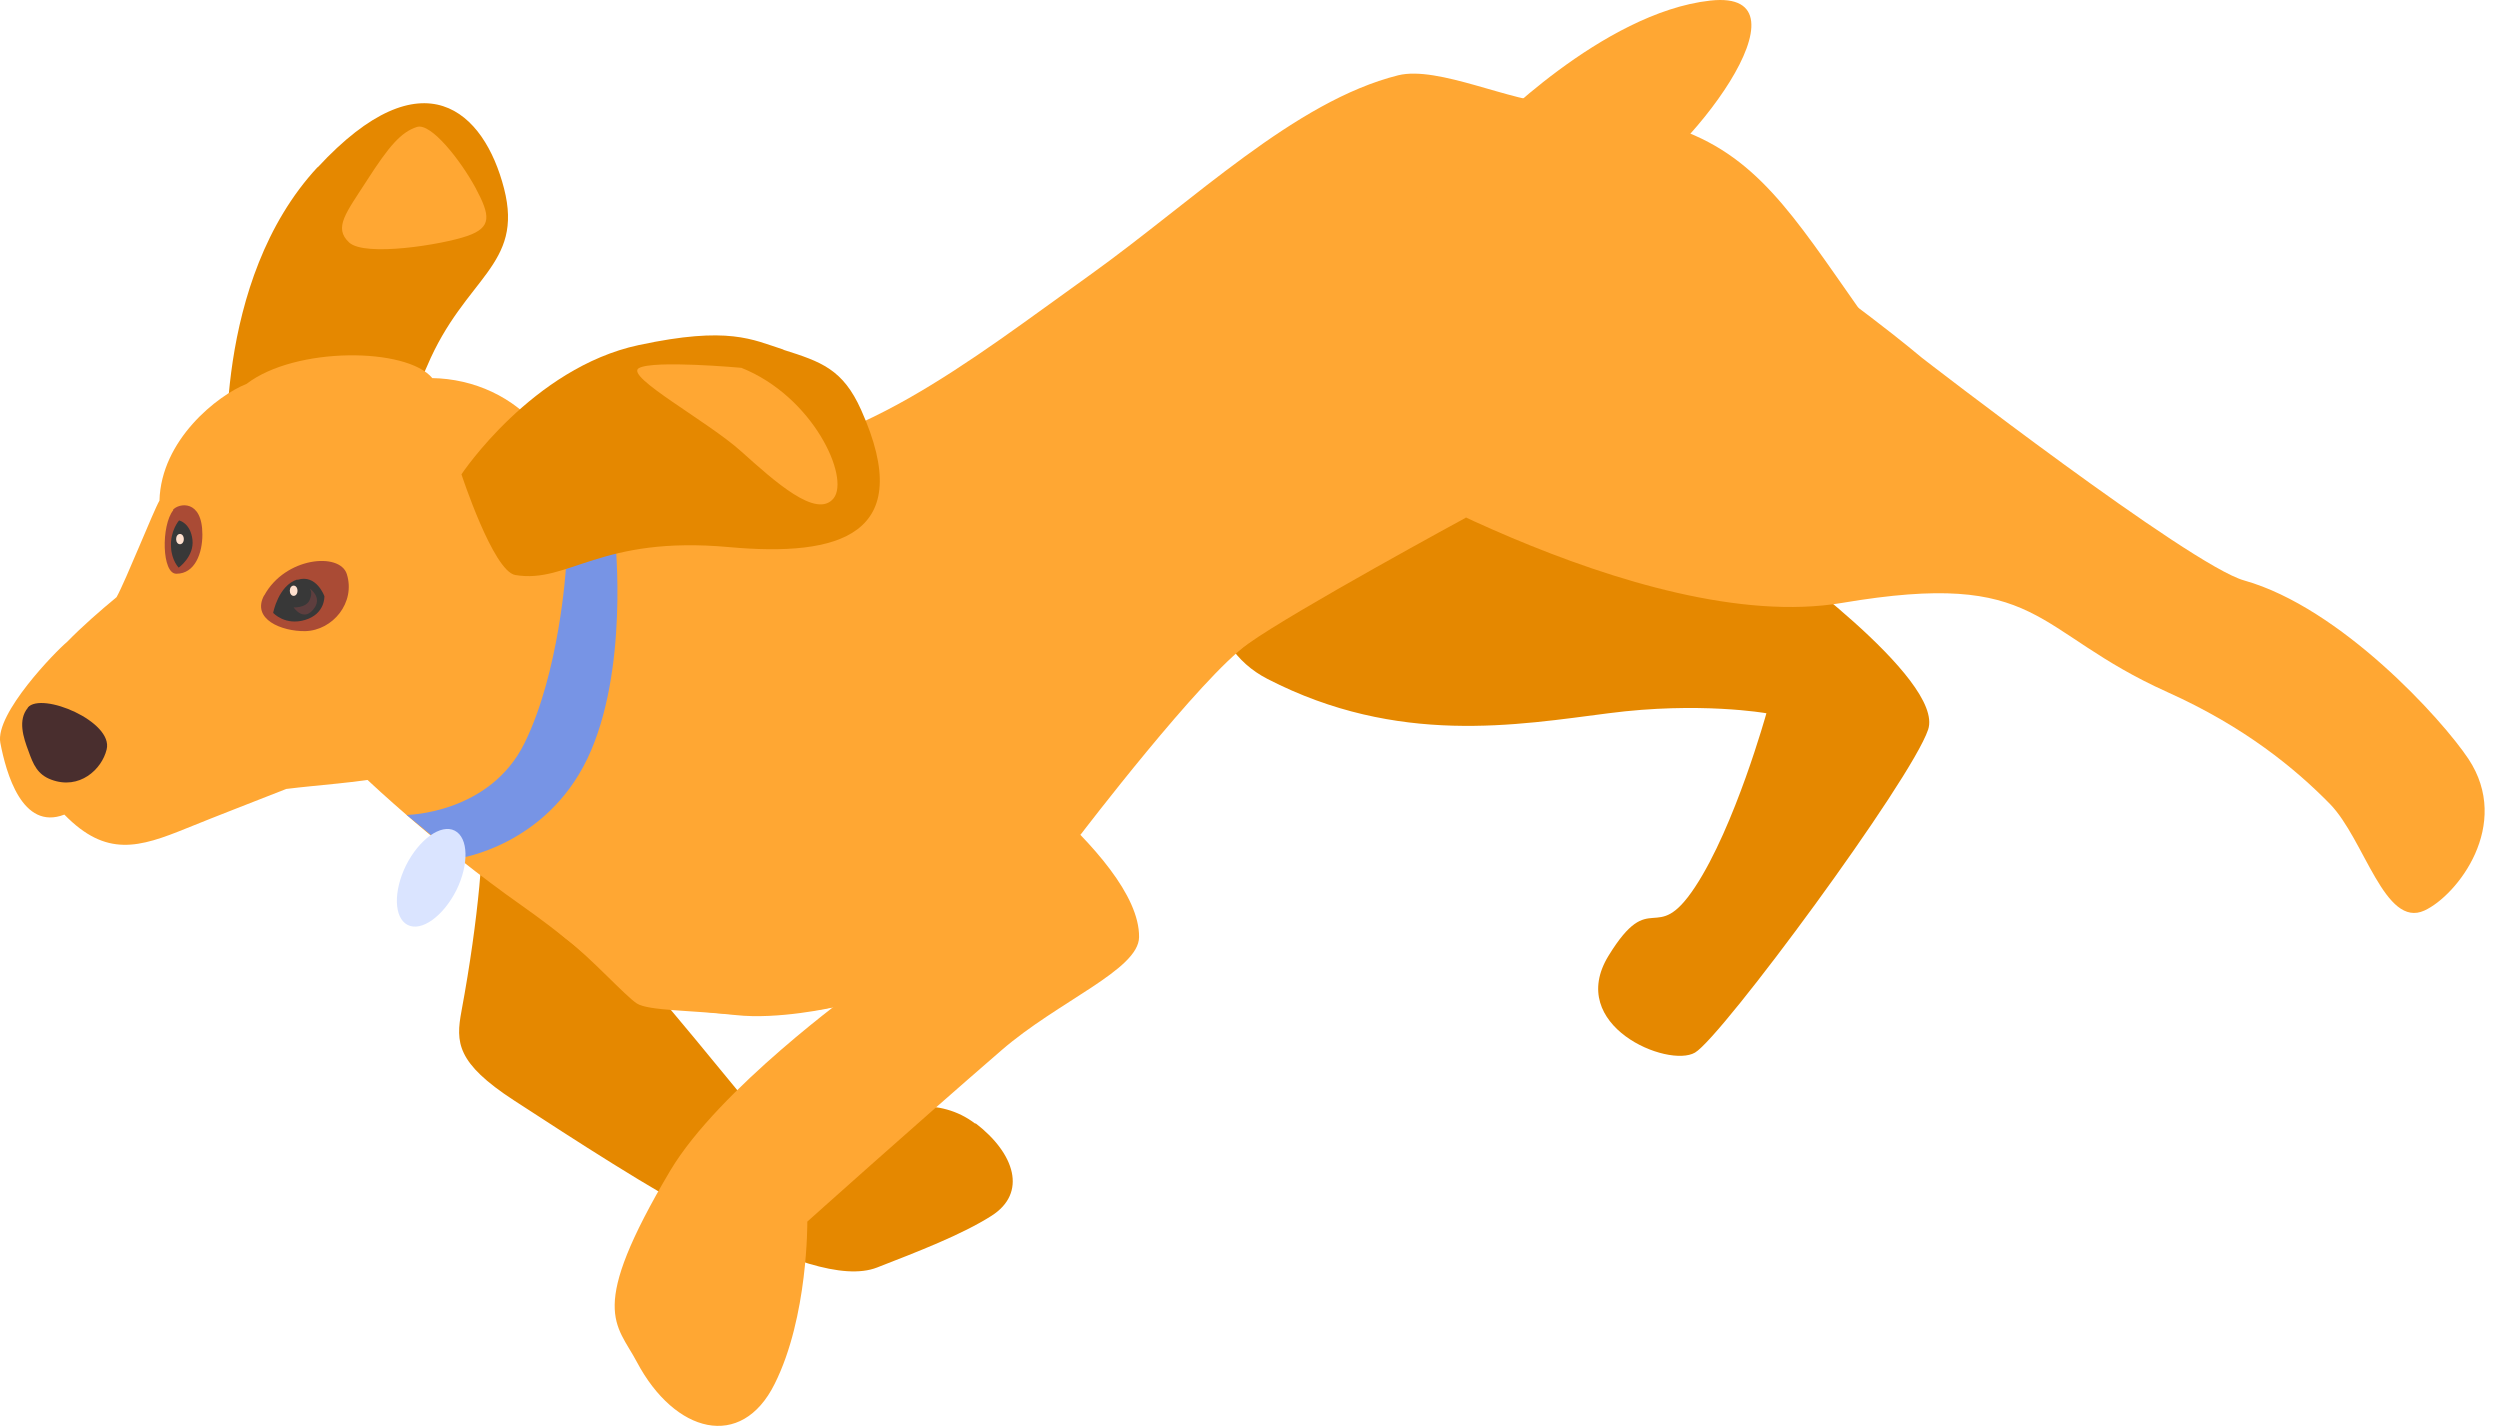 <svg width="156" height="89" viewBox="0 0 156 89" fill="none" xmlns="http://www.w3.org/2000/svg">
<path d="M19.823 10.424C13.208 17.548 14.188 29.297 14.188 29.297L19.823 31.218C19.823 31.218 24.299 28.376 26.657 22.832C29.015 17.268 32.691 16.588 31.453 11.764C30.214 6.941 26.417 3.319 19.823 10.444V10.424Z" fill="#E58800"/>
<path d="M60.867 70.125C56.331 66.642 49.996 72.907 46.02 68.043C42.043 63.18 39.765 60.538 39.765 60.538L47.698 50.131L29.934 45.648C29.934 45.648 31.013 51.132 28.795 63.1C28.435 65.041 28.475 66.322 32.072 68.664C39.685 73.607 50.516 80.752 54.732 79.091C57.25 78.11 60.008 77.05 61.866 75.869C64.104 74.448 63.345 71.986 60.867 70.085V70.125Z" fill="#E58800"/>
<path d="M110.224 34.44C110.224 34.44 85.565 18.509 79.091 22.412C79.091 22.412 70.938 38.163 79.091 42.366C87.244 46.569 94.697 45.228 100.373 44.507C106.048 43.767 110.224 44.507 110.224 44.507C110.224 44.507 108.266 51.572 105.768 55.355C103.27 59.137 103.05 55.275 100.373 59.638C97.695 64.001 104.089 66.662 105.768 65.682C107.446 64.701 119.256 48.69 120.315 45.528C121.374 42.366 110.224 34.44 110.224 34.44Z" fill="#E58800"/>
<path d="M104.389 7.902C101.092 6.841 100.073 6.441 96.995 6.421C94.418 6.421 89.742 4.079 87.244 4.699C80.79 6.321 74.535 12.485 68.001 17.168C60.527 22.512 53.054 28.536 44.801 28.536C36.548 28.536 24.578 29.136 24.578 29.136L14.487 39.984C14.487 39.984 22.201 49.21 32.512 56.475C37.487 59.978 38.806 62.039 41.803 62.74C49.837 64.601 56.691 61.459 59.548 60.898C63.485 60.138 66.642 52.653 70.818 46.729C74.995 40.804 90.521 30.958 99.473 29.877C104.889 29.216 119.236 23.853 116.019 19.29C111.882 13.405 109.564 9.603 104.349 7.922L104.389 7.902Z" fill="#FFA733"/>
<path d="M50.616 58.817C50.616 58.817 49.177 59.157 48.178 59.598C47.179 60.038 42.083 58.557 40.165 58.036C38.247 57.516 35.469 54.194 34.59 52.733C33.711 51.252 31.193 48.85 31.193 48.85C31.193 48.85 30.853 49.511 30.753 50.731C30.653 51.952 31.453 53.093 32.312 54.314C33.191 55.535 33.711 57.356 35.289 58.557C36.868 59.758 39.026 62.159 39.745 62.62C40.465 63.08 43.242 63.04 45.9 63.34C48.558 63.64 51.995 62.86 51.995 62.86L53.373 61.819C52.294 61.319 50.616 58.837 50.616 58.837V58.817Z" fill="#FFA733"/>
<path d="M26.976 23.593C25.378 21.671 18.444 21.611 15.386 23.953C13.568 24.673 10.051 27.455 9.951 31.238C9.592 31.838 7.853 36.221 7.274 37.262C6.214 38.143 5.155 39.063 4.176 40.064C3.497 40.624 -0.32 44.527 0.02 46.348C0.38 48.23 1.379 51.852 4.016 50.831C6.634 53.513 8.672 52.893 11.67 51.672C13.688 50.852 15.786 50.051 17.864 49.23C21.861 48.73 27.256 48.71 30.034 45.888C31.073 44.827 32.092 43.587 32.651 42.245C33.311 40.604 33.511 38.903 33.491 37.182C35.209 35.401 36.428 29.256 33.691 26.795C32.072 24.773 29.574 23.633 26.956 23.593H26.976Z" fill="#FFA733"/>
<path d="M59.328 45.408L46.04 57.196L53.373 61.799C53.373 61.799 44.861 67.943 41.824 73.047C36.628 81.813 38.467 82.573 39.745 84.995C42.103 89.438 46.26 90.539 48.338 86.356C50.436 82.173 50.376 76.229 50.376 76.229C50.376 76.229 57.05 70.245 62.486 65.542C66.043 62.46 71.058 60.518 71.078 58.477C71.138 53.293 59.328 45.408 59.328 45.408Z" fill="#FFA733"/>
<path d="M140.038 36.221C136.661 35.281 119.935 22.332 119.935 22.332C119.935 22.332 100.233 5.64 92.26 9.763C84.287 13.886 83.068 27.876 83.068 27.876C83.068 27.876 102.391 39.744 114.94 37.622C127.489 35.501 126.71 39.343 135.242 43.186C140.058 45.348 143.215 47.95 145.393 50.171C147.551 52.393 148.81 57.956 151.288 56.816C153.326 55.875 156.763 51.472 154.026 47.349C152.387 44.887 146.073 37.922 140.038 36.221Z" fill="#FFA733"/>
<path d="M35.309 35.501C35.309 35.501 34.91 41.945 32.731 46.368C30.553 50.791 25.378 50.852 25.378 50.852L28.655 53.553C28.655 53.553 34.03 52.793 36.648 47.349C39.266 41.885 38.386 33.68 38.386 33.68L35.329 35.501H35.309Z" fill="#7794E5"/>
<path d="M48.877 21.811C46.939 21.191 45.48 20.33 39.865 21.531C33.211 22.952 28.795 29.597 28.795 29.597C28.795 29.597 30.773 35.641 32.152 35.881C35.469 36.441 37.427 33.399 45.5 34.14C52.334 34.76 57.25 33.419 53.733 25.574C52.594 23.032 51.235 22.572 48.897 21.831L48.877 21.811Z" fill="#E58800"/>
<path d="M106.727 0.036C99.973 0.777 92.819 8.202 92.819 8.202C92.819 8.202 96.056 14.646 100.652 12.385C105.248 10.123 113.481 -0.704 106.727 0.036Z" fill="#FFA733"/>
<path d="M16.486 37.142C15.666 38.643 17.585 39.404 19.043 39.383C20.762 39.343 22.201 37.602 21.641 35.821C21.201 34.44 17.784 34.76 16.486 37.162V37.142Z" fill="#AA4B35"/>
<path d="M10.81 31.838C10.051 32.779 10.091 35.821 11.01 35.801C12.169 35.801 12.629 34.52 12.629 33.359C12.629 31.118 11.13 31.398 10.79 31.818L10.81 31.838Z" fill="#AA4B35"/>
<path d="M1.738 44.167C1.099 44.927 1.459 46.028 1.778 46.869C2.078 47.709 2.338 48.33 3.197 48.65C4.956 49.31 6.354 48.01 6.654 46.769C7.094 45.028 2.598 43.146 1.738 44.147V44.167Z" fill="#492E2E"/>
<path d="M26.017 7.922C25.018 8.242 24.259 9.143 22.92 11.224C21.581 13.306 20.802 14.206 21.781 15.127C22.76 16.047 27.596 15.267 29.154 14.726C30.713 14.186 30.593 13.446 29.674 11.724C28.755 10.023 26.896 7.642 26.017 7.922Z" fill="#FFA733"/>
<path d="M46.26 22.952C46.26 22.952 40.764 22.452 39.865 22.972C38.966 23.492 44.181 26.294 46.26 28.176C48.358 30.057 50.956 32.399 52.015 31.098C53.054 29.797 50.736 24.733 46.26 22.952Z" fill="#FFA733"/>
<path d="M19.043 24.293C16.845 25.094 13.528 27.115 12.669 28.436C11.81 29.757 16.625 33.94 19.823 31.198C23.02 28.456 22.88 29.157 25.198 25.554C26.697 23.232 20.782 23.633 19.043 24.273V24.293Z" fill="#FFA733"/>
<path d="M74.575 39.364C70.579 42.506 64.724 49.571 64.724 49.571L67.421 52.092C67.421 52.092 74.935 42.245 77.892 40.164C80.85 38.063 91.48 32.299 91.48 32.299L89.202 31.198C89.202 31.198 78.591 36.221 74.575 39.364Z" fill="#FFA733"/>
<path d="M83.088 21.591C83.088 21.591 80.23 23.252 81.009 27.475C81.789 31.698 85.445 33.059 85.445 33.059L89.182 31.218L86.085 29.617C82.988 28.016 83.088 21.611 83.088 21.611V21.591Z" fill="#FFA733"/>
<path d="M28.375 51.832C27.516 51.392 26.157 52.373 25.338 53.994C24.538 55.615 24.578 57.276 25.438 57.716C26.297 58.157 27.656 57.176 28.475 55.555C29.274 53.934 29.234 52.273 28.375 51.832Z" fill="#DAE4FF"/>
<path d="M18.544 36.161C17.365 36.541 17.045 38.243 17.045 38.243C17.045 38.243 17.784 39.063 19.043 38.683C20.302 38.303 20.242 37.202 20.242 37.202C20.242 37.202 19.743 35.801 18.564 36.181L18.544 36.161Z" fill="#383838"/>
<path d="M11.17 32.479C11.17 32.479 10.611 33.119 10.671 34.14C10.711 34.98 11.15 35.421 11.15 35.421C11.15 35.421 12.129 34.72 12.009 33.68C11.89 32.639 11.19 32.479 11.19 32.479H11.17Z" fill="#383838"/>
<path d="M11.23 33.319C11.09 33.319 10.99 33.459 10.99 33.64C10.99 33.82 11.09 33.96 11.23 33.96C11.37 33.96 11.47 33.82 11.47 33.64C11.47 33.459 11.37 33.319 11.23 33.319Z" fill="#FFE0CE"/>
<path d="M18.324 36.542C18.184 36.542 18.084 36.682 18.084 36.862C18.084 37.042 18.184 37.182 18.324 37.182C18.464 37.182 18.564 37.042 18.564 36.862C18.564 36.682 18.464 36.542 18.324 36.542Z" fill="#FFE0CE"/>
<path d="M19.323 36.722C19.323 36.722 19.543 36.942 19.323 37.442C19.103 37.943 18.324 37.903 18.324 37.903C18.324 37.903 18.983 38.903 19.643 37.903C20.082 37.222 19.323 36.722 19.323 36.722Z" fill="#5E3E3E"/>
</svg>
